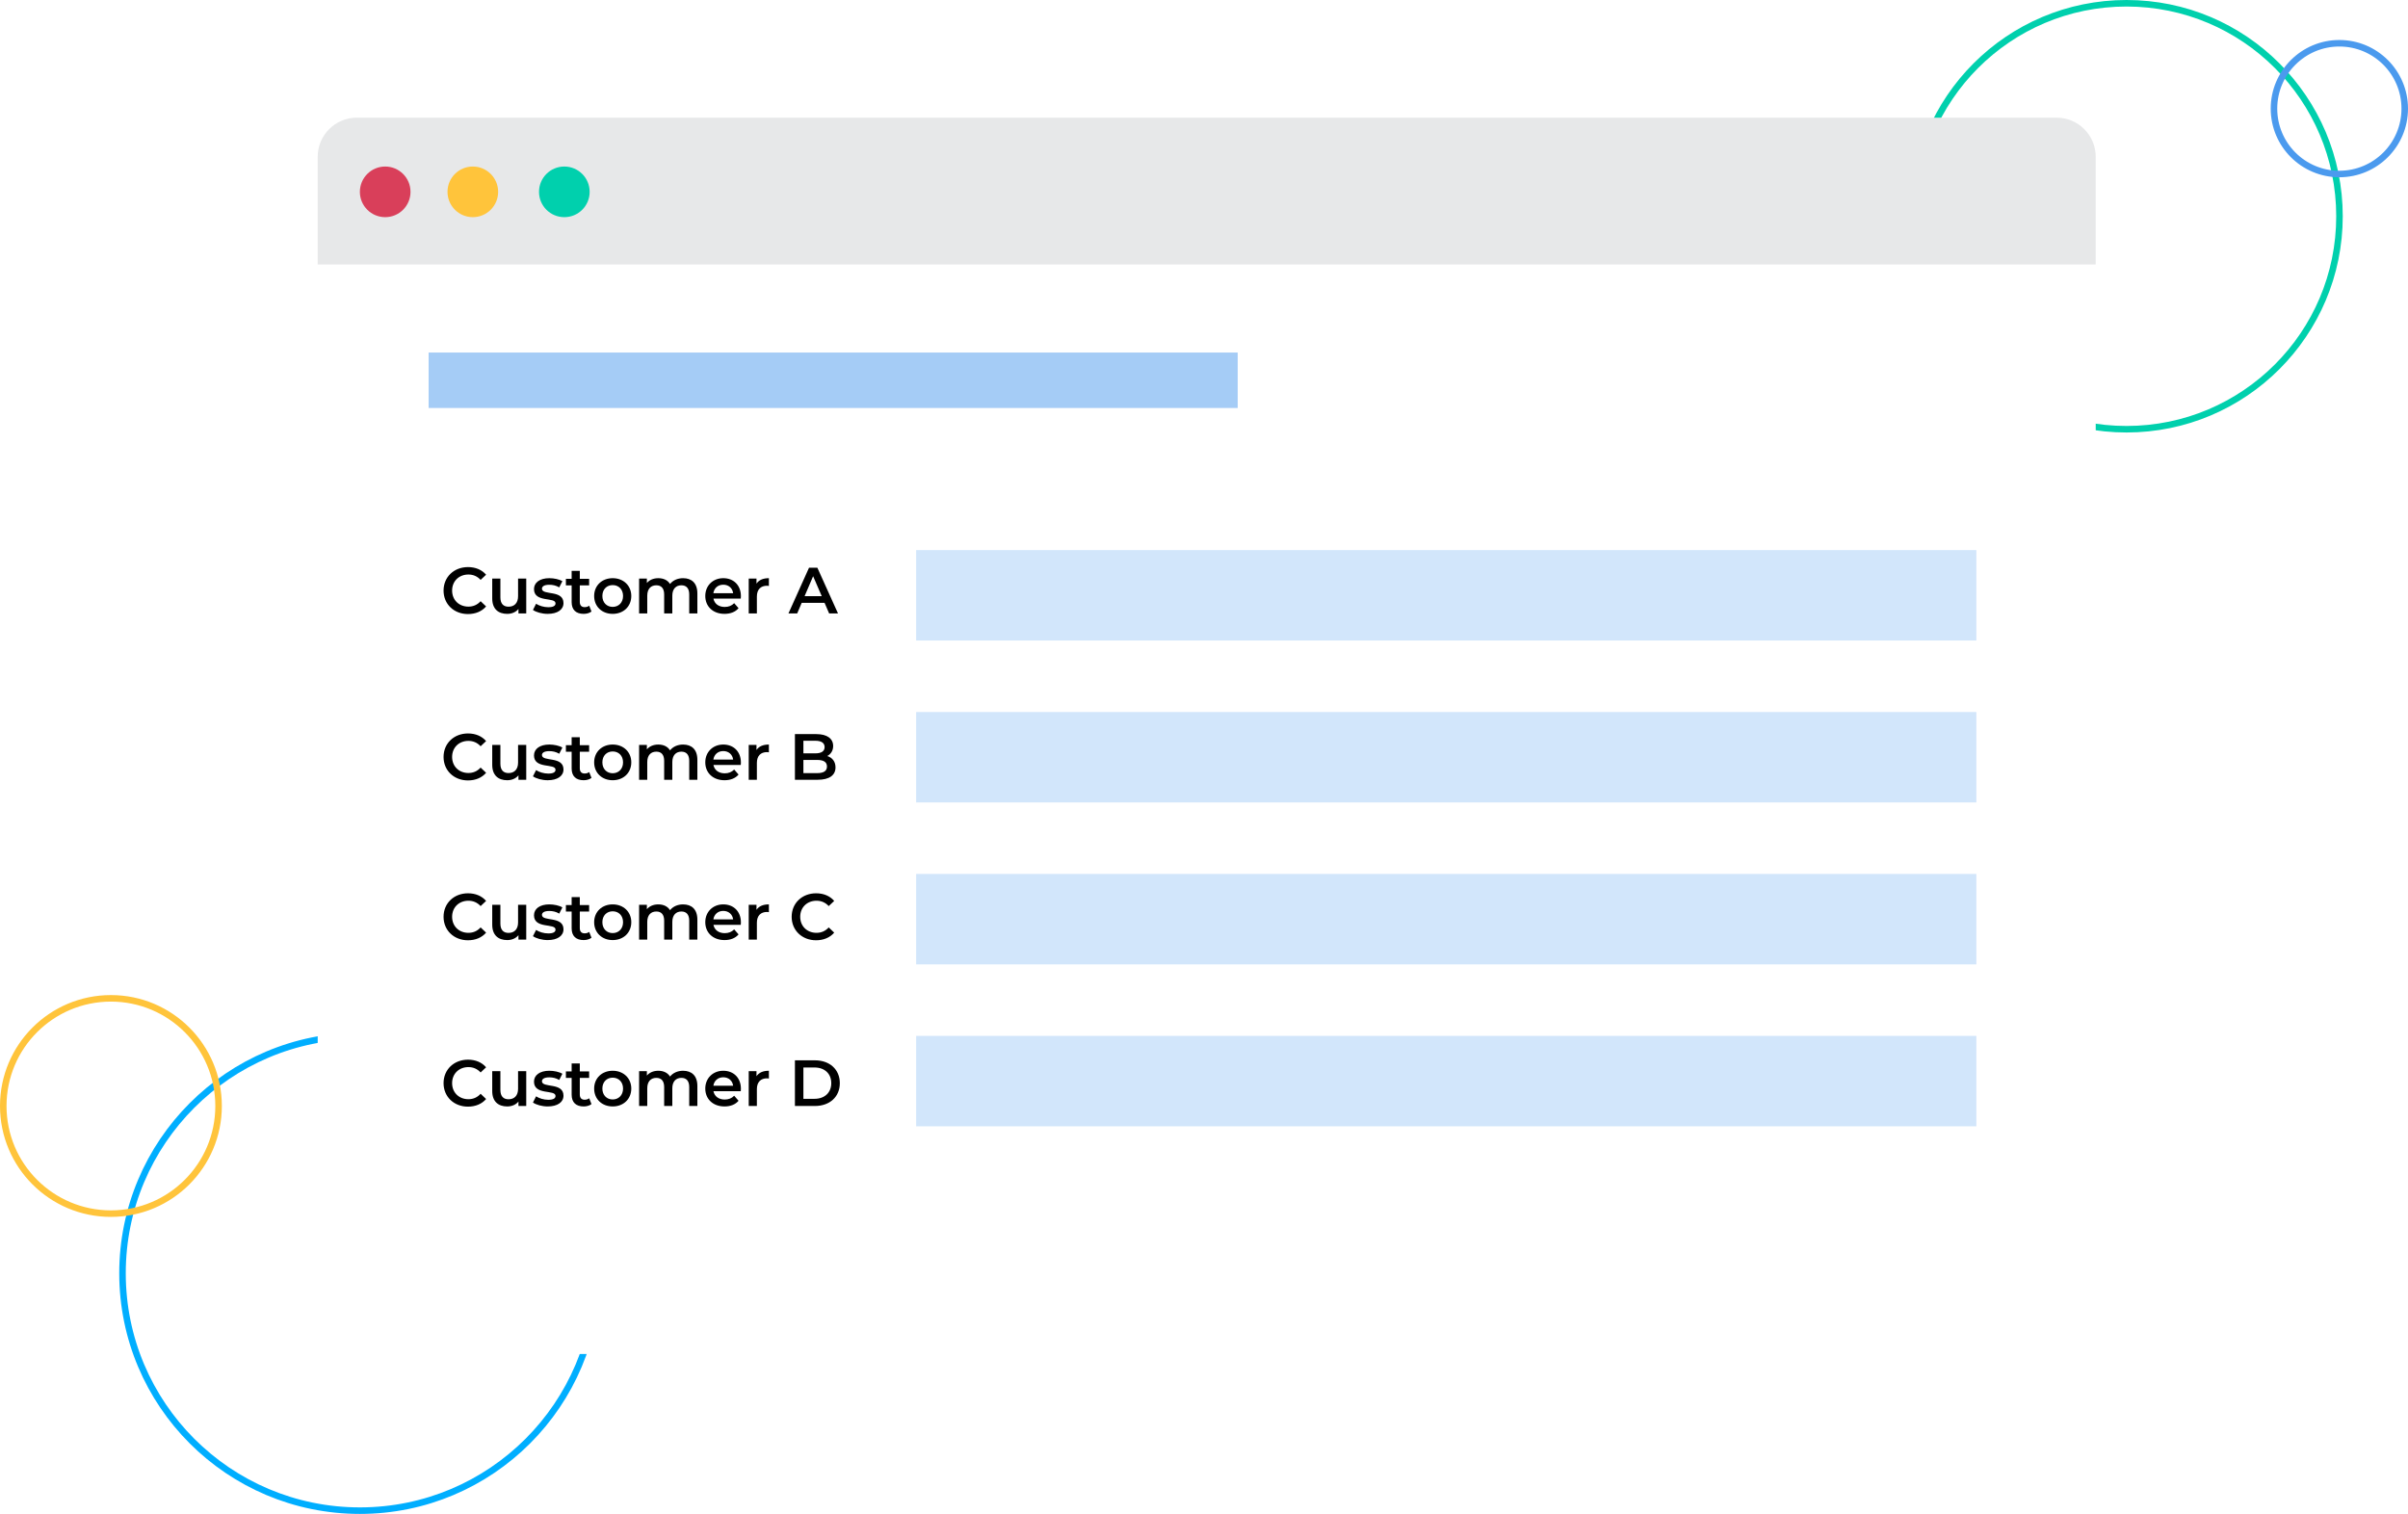 <?xml version="1.0" encoding="UTF-8"?>
<svg id="Layer_2" data-name="Layer 2" xmlns="http://www.w3.org/2000/svg" xmlns:xlink="http://www.w3.org/1999/xlink" viewBox="0 0 738.1 464.09">
  <defs>
    <filter id="drop-shadow-1" filterUnits="userSpaceOnUse">
      <feOffset dx="0" dy="8"/>
      <feGaussianBlur result="blur" stdDeviation="5"/>
      <feFlood flood-color="#333" flood-opacity=".2"/>
      <feComposite in2="blur" operator="in"/>
      <feComposite in="SourceGraphic"/>
    </filter>
    <filter id="drop-shadow-1-1" x="81.88" y="28.13" width="576" height="402" filterUnits="userSpaceOnUse">
      <feOffset dx="0" dy="8"/>
      <feGaussianBlur result="blur-2" stdDeviation="5"/>
      <feFlood flood-color="#333" flood-opacity=".2"/>
      <feComposite in2="blur-2" operator="in"/>
      <feComposite in="SourceGraphic"/>
    </filter>
  </defs>
  <g id="MSP_Platform_Illustrations" data-name="MSP Platform Illustrations">
    <g id="Single_Pane_of_Glass" data-name="Single Pane of Glass">
      <g>
        <circle cx="110.32" cy="390.32" r="72.77" fill="none" stroke="#00aeff" stroke-miterlimit="10" stroke-width="2"/>
        <circle cx="651.81" cy="66.29" r="65.29" fill="none" stroke="#00d0ad" stroke-miterlimit="10" stroke-width="2"/>
        <circle cx="717.06" cy="33.3" r="20.04" fill="none" stroke="#4b9aee" stroke-miterlimit="10" stroke-width="2"/>
        <circle cx="34" cy="339.04" r="33" fill="none" stroke="#ffc43b" stroke-miterlimit="10" stroke-width="2"/>
        <g>
          <path id="Rectangle_7355-2" data-name="Rectangle 7355-2" d="M109.38,36.07h521c6.63,0,12,5.37,12,12v340c0,10.49-8.51,19-19,19H116.38c-10.49,0-19-8.51-19-19h0V48.07c0-6.63,5.37-12,12-12Z" fill="#fff" filter="url(#drop-shadow-1-1)"/>
          <g id="Group_19049" data-name="Group 19049">
            <path id="Rectangle_7384" data-name="Rectangle 7384" d="M109.38,36.07h521c6.63,0,12,5.37,12,12v33H97.38v-33c0-6.63,5.37-12,12-12Z" fill="#e7e8e9"/>
            <path id="Path_12069" data-name="Path 12069" d="M125.83,58.81c0,4.28-3.47,7.76-7.76,7.76-4.28,0-7.76-3.47-7.76-7.76,0-4.28,3.47-7.76,7.76-7.76h0c4.28,0,7.76,3.47,7.76,7.76" fill="#d93f5a"/>
            <path id="Path_12070" data-name="Path 12070" d="M152.69,58.81c0,4.28-3.47,7.76-7.76,7.76-4.28,0-7.76-3.47-7.76-7.76,0-4.28,3.47-7.76,7.76-7.76h0c4.28,0,7.76,3.47,7.76,7.76" fill="#ffc43b"/>
            <path id="Path_12071" data-name="Path 12071" d="M180.74,58.81c0,4.29-3.47,7.76-7.76,7.76-4.29,0-7.76-3.47-7.76-7.76,0-4.29,3.47-7.76,7.76-7.76h0c4.28,0,7.76,3.47,7.76,7.76" fill="#00d0ad"/>
          </g>
          <rect id="Rectangle_7387" data-name="Rectangle 7387" x="131.38" y="108.07" width="248" height="17" fill="#a5ccf6"/>
          <g id="Group_19087" data-name="Group 19087">
            <rect id="Rectangle_7397" data-name="Rectangle 7397" x="280.82" y="168.63" width="324.97" height="27.72" fill="#d2e6fb"/>
            <rect id="Rectangle_7398" data-name="Rectangle 7398" x="280.82" y="218.27" width="324.97" height="27.72" fill="#d2e6fb"/>
            <rect id="Rectangle_7399" data-name="Rectangle 7399" x="280.82" y="267.91" width="324.97" height="27.72" fill="#d2e6fb"/>
            <rect id="Rectangle_7400" data-name="Rectangle 7400" x="280.82" y="317.55" width="324.97" height="27.72" fill="#d2e6fb"/>
          </g>
          <g>
            <path d="M135.96,181.04c0-4.18,3.2-7.2,7.5-7.2,2.28,0,4.24.82,5.54,2.34l-1.68,1.58c-1.02-1.1-2.28-1.64-3.74-1.64-2.9,0-5,2.04-5,4.92s2.1,4.92,5,4.92c1.46,0,2.72-.54,3.74-1.66l1.68,1.6c-1.3,1.52-3.26,2.34-5.56,2.34-4.28,0-7.48-3.02-7.48-7.2Z"/>
            <path d="M161.3,177.36v10.68h-2.38v-1.36c-.8.98-2.06,1.5-3.44,1.5-2.74,0-4.6-1.5-4.6-4.72v-6.1h2.5v5.76c0,1.94.92,2.86,2.5,2.86,1.74,0,2.92-1.08,2.92-3.22v-5.4h2.5Z"/>
            <path d="M163.36,186.98l.96-1.9c.94.62,2.38,1.06,3.72,1.06,1.58,0,2.24-.44,2.24-1.18,0-2.04-6.6-.12-6.6-4.38,0-2.02,1.82-3.34,4.7-3.34,1.42,0,3.04.34,4,.92l-.96,1.9c-1.02-.6-2.04-.8-3.06-.8-1.52,0-2.24.5-2.24,1.2,0,2.16,6.6.24,6.6,4.42,0,2-1.84,3.3-4.84,3.3-1.78,0-3.56-.52-4.52-1.2Z"/>
            <path d="M181.3,187.46c-.6.48-1.5.72-2.4.72-2.34,0-3.68-1.24-3.68-3.6v-5.14h-1.76v-2h1.76v-2.44h2.5v2.44h2.86v2h-2.86v5.08c0,1.04.52,1.6,1.48,1.6.52,0,1.02-.14,1.4-.44l.7,1.78Z"/>
            <path d="M182.12,182.7c0-3.2,2.4-5.46,5.68-5.46s5.7,2.26,5.7,5.46-2.38,5.48-5.7,5.48-5.68-2.28-5.68-5.48ZM190.98,182.7c0-2.04-1.36-3.34-3.18-3.34s-3.16,1.3-3.16,3.34,1.36,3.34,3.16,3.34,3.18-1.3,3.18-3.34Z"/>
            <path d="M213.76,181.92v6.12h-2.5v-5.8c0-1.9-.88-2.82-2.4-2.82-1.64,0-2.78,1.08-2.78,3.2v5.42h-2.5v-5.8c0-1.9-.88-2.82-2.4-2.82-1.66,0-2.78,1.08-2.78,3.2v5.42h-2.5v-10.68h2.38v1.36c.8-.96,2.04-1.48,3.5-1.48,1.56,0,2.86.58,3.6,1.78.86-1.1,2.3-1.78,4-1.78,2.58,0,4.38,1.46,4.38,4.68Z"/>
            <path d="M227.06,183.5h-8.38c.3,1.56,1.6,2.56,3.46,2.56,1.2,0,2.14-.38,2.9-1.16l1.34,1.54c-.96,1.14-2.46,1.74-4.3,1.74-3.58,0-5.9-2.3-5.9-5.48s2.34-5.46,5.52-5.46,5.4,2.18,5.4,5.52c0,.2-.02.5-.04.74ZM218.66,181.84h6.06c-.2-1.54-1.38-2.6-3.02-2.6s-2.8,1.04-3.04,2.6Z"/>
            <path d="M235.68,177.24v2.38c-.22-.04-.4-.06-.58-.06-1.9,0-3.1,1.12-3.1,3.3v5.18h-2.5v-10.68h2.38v1.56c.72-1.12,2.02-1.68,3.8-1.68Z"/>
            <path d="M252.74,184.8h-7l-1.38,3.24h-2.68l6.3-14h2.56l6.32,14h-2.72l-1.4-3.24ZM251.88,182.76l-2.64-6.12-2.62,6.12h5.26Z"/>
          </g>
          <g>
            <path d="M135.96,232.04c0-4.18,3.2-7.2,7.5-7.2,2.28,0,4.24.82,5.54,2.34l-1.68,1.58c-1.02-1.1-2.28-1.64-3.74-1.64-2.9,0-5,2.04-5,4.92s2.1,4.92,5,4.92c1.46,0,2.72-.54,3.74-1.66l1.68,1.6c-1.3,1.52-3.26,2.34-5.56,2.34-4.28,0-7.48-3.02-7.48-7.2Z"/>
            <path d="M161.3,228.36v10.68h-2.38v-1.36c-.8.98-2.06,1.5-3.44,1.5-2.74,0-4.6-1.5-4.6-4.72v-6.1h2.5v5.76c0,1.94.92,2.86,2.5,2.86,1.74,0,2.92-1.08,2.92-3.22v-5.4h2.5Z"/>
            <path d="M163.36,237.98l.96-1.9c.94.62,2.38,1.06,3.72,1.06,1.58,0,2.24-.44,2.24-1.18,0-2.04-6.6-.12-6.6-4.38,0-2.02,1.82-3.34,4.7-3.34,1.42,0,3.04.34,4,.92l-.96,1.9c-1.02-.6-2.04-.8-3.06-.8-1.52,0-2.24.5-2.24,1.2,0,2.16,6.6.24,6.6,4.42,0,2-1.84,3.3-4.84,3.3-1.78,0-3.56-.52-4.52-1.2Z"/>
            <path d="M181.3,238.46c-.6.48-1.5.72-2.4.72-2.34,0-3.68-1.24-3.68-3.6v-5.14h-1.76v-2h1.76v-2.44h2.5v2.44h2.86v2h-2.86v5.08c0,1.04.52,1.6,1.48,1.6.52,0,1.02-.14,1.4-.44l.7,1.78Z"/>
            <path d="M182.12,233.7c0-3.2,2.4-5.46,5.68-5.46s5.7,2.26,5.7,5.46-2.38,5.48-5.7,5.48-5.68-2.28-5.68-5.48ZM190.98,233.7c0-2.04-1.36-3.34-3.18-3.34s-3.16,1.3-3.16,3.34,1.36,3.34,3.16,3.34,3.18-1.3,3.18-3.34Z"/>
            <path d="M213.76,232.92v6.12h-2.5v-5.8c0-1.9-.88-2.82-2.4-2.82-1.64,0-2.78,1.08-2.78,3.2v5.42h-2.5v-5.8c0-1.9-.88-2.82-2.4-2.82-1.66,0-2.78,1.08-2.78,3.2v5.42h-2.5v-10.68h2.38v1.36c.8-.96,2.04-1.48,3.5-1.48,1.56,0,2.86.58,3.6,1.78.86-1.1,2.3-1.78,4-1.78,2.58,0,4.38,1.46,4.38,4.68Z"/>
            <path d="M227.06,234.5h-8.38c.3,1.56,1.6,2.56,3.46,2.56,1.2,0,2.14-.38,2.9-1.16l1.34,1.54c-.96,1.14-2.46,1.74-4.3,1.74-3.58,0-5.9-2.3-5.9-5.48s2.34-5.46,5.52-5.46,5.4,2.18,5.4,5.52c0,.2-.02.5-.04.74ZM218.66,232.84h6.06c-.2-1.54-1.38-2.6-3.02-2.6s-2.8,1.04-3.04,2.6Z"/>
            <path d="M235.68,228.24v2.38c-.22-.04-.4-.06-.58-.06-1.9,0-3.1,1.12-3.1,3.3v5.18h-2.5v-10.68h2.38v1.56c.72-1.12,2.02-1.68,3.8-1.68Z"/>
            <path d="M256.1,235.24c0,2.4-1.88,3.8-5.48,3.8h-6.96v-14h6.56c3.36,0,5.16,1.42,5.16,3.64,0,1.44-.72,2.5-1.8,3.08,1.5.48,2.52,1.66,2.52,3.48ZM246.26,227.08v3.86h3.68c1.8,0,2.82-.64,2.82-1.92s-1.02-1.94-2.82-1.94h-3.68ZM253.48,234.98c0-1.4-1.06-2.02-3.02-2.02h-4.2v4.04h4.2c1.96,0,3.02-.62,3.02-2.02Z"/>
          </g>
          <g>
            <path d="M135.96,281.04c0-4.18,3.2-7.2,7.5-7.2,2.28,0,4.24.82,5.54,2.34l-1.68,1.58c-1.02-1.1-2.28-1.64-3.74-1.64-2.9,0-5,2.04-5,4.92s2.1,4.92,5,4.92c1.46,0,2.72-.54,3.74-1.66l1.68,1.6c-1.3,1.52-3.26,2.34-5.56,2.34-4.28,0-7.48-3.02-7.48-7.2Z"/>
            <path d="M161.3,277.36v10.68h-2.38v-1.36c-.8.98-2.06,1.5-3.44,1.5-2.74,0-4.6-1.5-4.6-4.72v-6.1h2.5v5.76c0,1.94.92,2.86,2.5,2.86,1.74,0,2.92-1.08,2.92-3.22v-5.4h2.5Z"/>
            <path d="M163.36,286.98l.96-1.9c.94.62,2.38,1.06,3.72,1.06,1.58,0,2.24-.44,2.24-1.18,0-2.04-6.6-.12-6.6-4.38,0-2.02,1.82-3.34,4.7-3.34,1.42,0,3.04.34,4,.92l-.96,1.9c-1.02-.6-2.04-.8-3.06-.8-1.52,0-2.24.5-2.24,1.2,0,2.16,6.6.24,6.6,4.42,0,2-1.84,3.3-4.84,3.3-1.78,0-3.56-.52-4.52-1.2Z"/>
            <path d="M181.3,287.46c-.6.48-1.5.72-2.4.72-2.34,0-3.68-1.24-3.68-3.6v-5.14h-1.76v-2h1.76v-2.44h2.5v2.44h2.86v2h-2.86v5.08c0,1.04.52,1.6,1.48,1.6.52,0,1.02-.14,1.4-.44l.7,1.78Z"/>
            <path d="M182.12,282.7c0-3.2,2.4-5.46,5.68-5.46s5.7,2.26,5.7,5.46-2.38,5.48-5.7,5.48-5.68-2.28-5.68-5.48ZM190.98,282.7c0-2.04-1.36-3.34-3.18-3.34s-3.16,1.3-3.16,3.34,1.36,3.34,3.16,3.34,3.18-1.3,3.18-3.34Z"/>
            <path d="M213.76,281.92v6.12h-2.5v-5.8c0-1.9-.88-2.82-2.4-2.82-1.64,0-2.78,1.08-2.78,3.2v5.42h-2.5v-5.8c0-1.9-.88-2.82-2.4-2.82-1.66,0-2.78,1.08-2.78,3.2v5.42h-2.5v-10.68h2.38v1.36c.8-.96,2.04-1.48,3.5-1.48,1.56,0,2.86.58,3.6,1.78.86-1.1,2.3-1.78,4-1.78,2.58,0,4.38,1.46,4.38,4.68Z"/>
            <path d="M227.06,283.5h-8.38c.3,1.56,1.6,2.56,3.46,2.56,1.2,0,2.14-.38,2.9-1.16l1.34,1.54c-.96,1.14-2.46,1.74-4.3,1.74-3.58,0-5.9-2.3-5.9-5.48s2.34-5.46,5.52-5.46,5.4,2.18,5.4,5.52c0,.2-.02.5-.04.74ZM218.66,281.84h6.06c-.2-1.54-1.38-2.6-3.02-2.6s-2.8,1.04-3.04,2.6Z"/>
            <path d="M235.68,277.24v2.38c-.22-.04-.4-.06-.58-.06-1.9,0-3.1,1.12-3.1,3.3v5.18h-2.5v-10.68h2.38v1.56c.72-1.12,2.02-1.68,3.8-1.68Z"/>
            <path d="M242.66,281.04c0-4.18,3.2-7.2,7.5-7.2,2.28,0,4.24.82,5.54,2.34l-1.68,1.58c-1.02-1.1-2.28-1.64-3.74-1.64-2.9,0-5,2.04-5,4.92s2.1,4.92,5,4.92c1.46,0,2.72-.54,3.74-1.66l1.68,1.6c-1.3,1.52-3.26,2.34-5.56,2.34-4.28,0-7.48-3.02-7.48-7.2Z"/>
          </g>
          <g>
            <path d="M135.96,332.04c0-4.18,3.2-7.2,7.5-7.2,2.28,0,4.24.82,5.54,2.34l-1.68,1.58c-1.02-1.1-2.28-1.64-3.74-1.64-2.9,0-5,2.04-5,4.92s2.1,4.92,5,4.92c1.46,0,2.72-.54,3.74-1.66l1.68,1.6c-1.3,1.52-3.26,2.34-5.56,2.34-4.28,0-7.48-3.02-7.48-7.2Z"/>
            <path d="M161.3,328.36v10.68h-2.38v-1.36c-.8.98-2.06,1.5-3.44,1.5-2.74,0-4.6-1.5-4.6-4.72v-6.1h2.5v5.76c0,1.94.92,2.86,2.5,2.86,1.74,0,2.92-1.08,2.92-3.22v-5.4h2.5Z"/>
            <path d="M163.36,337.98l.96-1.9c.94.62,2.38,1.06,3.72,1.06,1.58,0,2.24-.44,2.24-1.18,0-2.04-6.6-.12-6.6-4.38,0-2.02,1.82-3.34,4.7-3.34,1.42,0,3.04.34,4,.92l-.96,1.9c-1.02-.6-2.04-.8-3.06-.8-1.52,0-2.24.5-2.24,1.2,0,2.16,6.6.24,6.6,4.42,0,2-1.84,3.3-4.84,3.3-1.78,0-3.56-.52-4.52-1.2Z"/>
            <path d="M181.3,338.46c-.6.48-1.5.72-2.4.72-2.34,0-3.68-1.24-3.68-3.6v-5.14h-1.76v-2h1.76v-2.44h2.5v2.44h2.86v2h-2.86v5.08c0,1.04.52,1.6,1.48,1.6.52,0,1.02-.14,1.4-.44l.7,1.78Z"/>
            <path d="M182.12,333.7c0-3.2,2.4-5.46,5.68-5.46s5.7,2.26,5.7,5.46-2.38,5.48-5.7,5.48-5.68-2.28-5.68-5.48ZM190.98,333.7c0-2.04-1.36-3.34-3.18-3.34s-3.16,1.3-3.16,3.34,1.36,3.34,3.16,3.34,3.18-1.3,3.18-3.34Z"/>
            <path d="M213.76,332.92v6.12h-2.5v-5.8c0-1.9-.88-2.82-2.4-2.82-1.64,0-2.78,1.08-2.78,3.2v5.42h-2.5v-5.8c0-1.9-.88-2.82-2.4-2.82-1.66,0-2.78,1.08-2.78,3.2v5.42h-2.5v-10.68h2.38v1.36c.8-.96,2.04-1.48,3.5-1.48,1.56,0,2.86.58,3.6,1.78.86-1.1,2.3-1.78,4-1.78,2.58,0,4.38,1.46,4.38,4.68Z"/>
            <path d="M227.06,334.5h-8.38c.3,1.56,1.6,2.56,3.46,2.56,1.2,0,2.14-.38,2.9-1.16l1.34,1.54c-.96,1.14-2.46,1.74-4.3,1.74-3.58,0-5.9-2.3-5.9-5.48s2.34-5.46,5.52-5.46,5.4,2.18,5.4,5.52c0,.2-.02.5-.04.74ZM218.66,332.84h6.06c-.2-1.54-1.38-2.6-3.02-2.6s-2.8,1.04-3.04,2.6Z"/>
            <path d="M235.68,328.24v2.38c-.22-.04-.4-.06-.58-.06-1.9,0-3.1,1.12-3.1,3.3v5.18h-2.5v-10.68h2.38v1.56c.72-1.12,2.02-1.68,3.8-1.68Z"/>
            <path d="M243.66,325.04h6.12c4.54,0,7.64,2.8,7.64,7s-3.1,7-7.64,7h-6.12v-14ZM249.66,336.84c3.12,0,5.14-1.9,5.14-4.8s-2.02-4.8-5.14-4.8h-3.4v9.6h3.4Z"/>
          </g>
        </g>
      </g>
    </g>
  </g>
</svg>